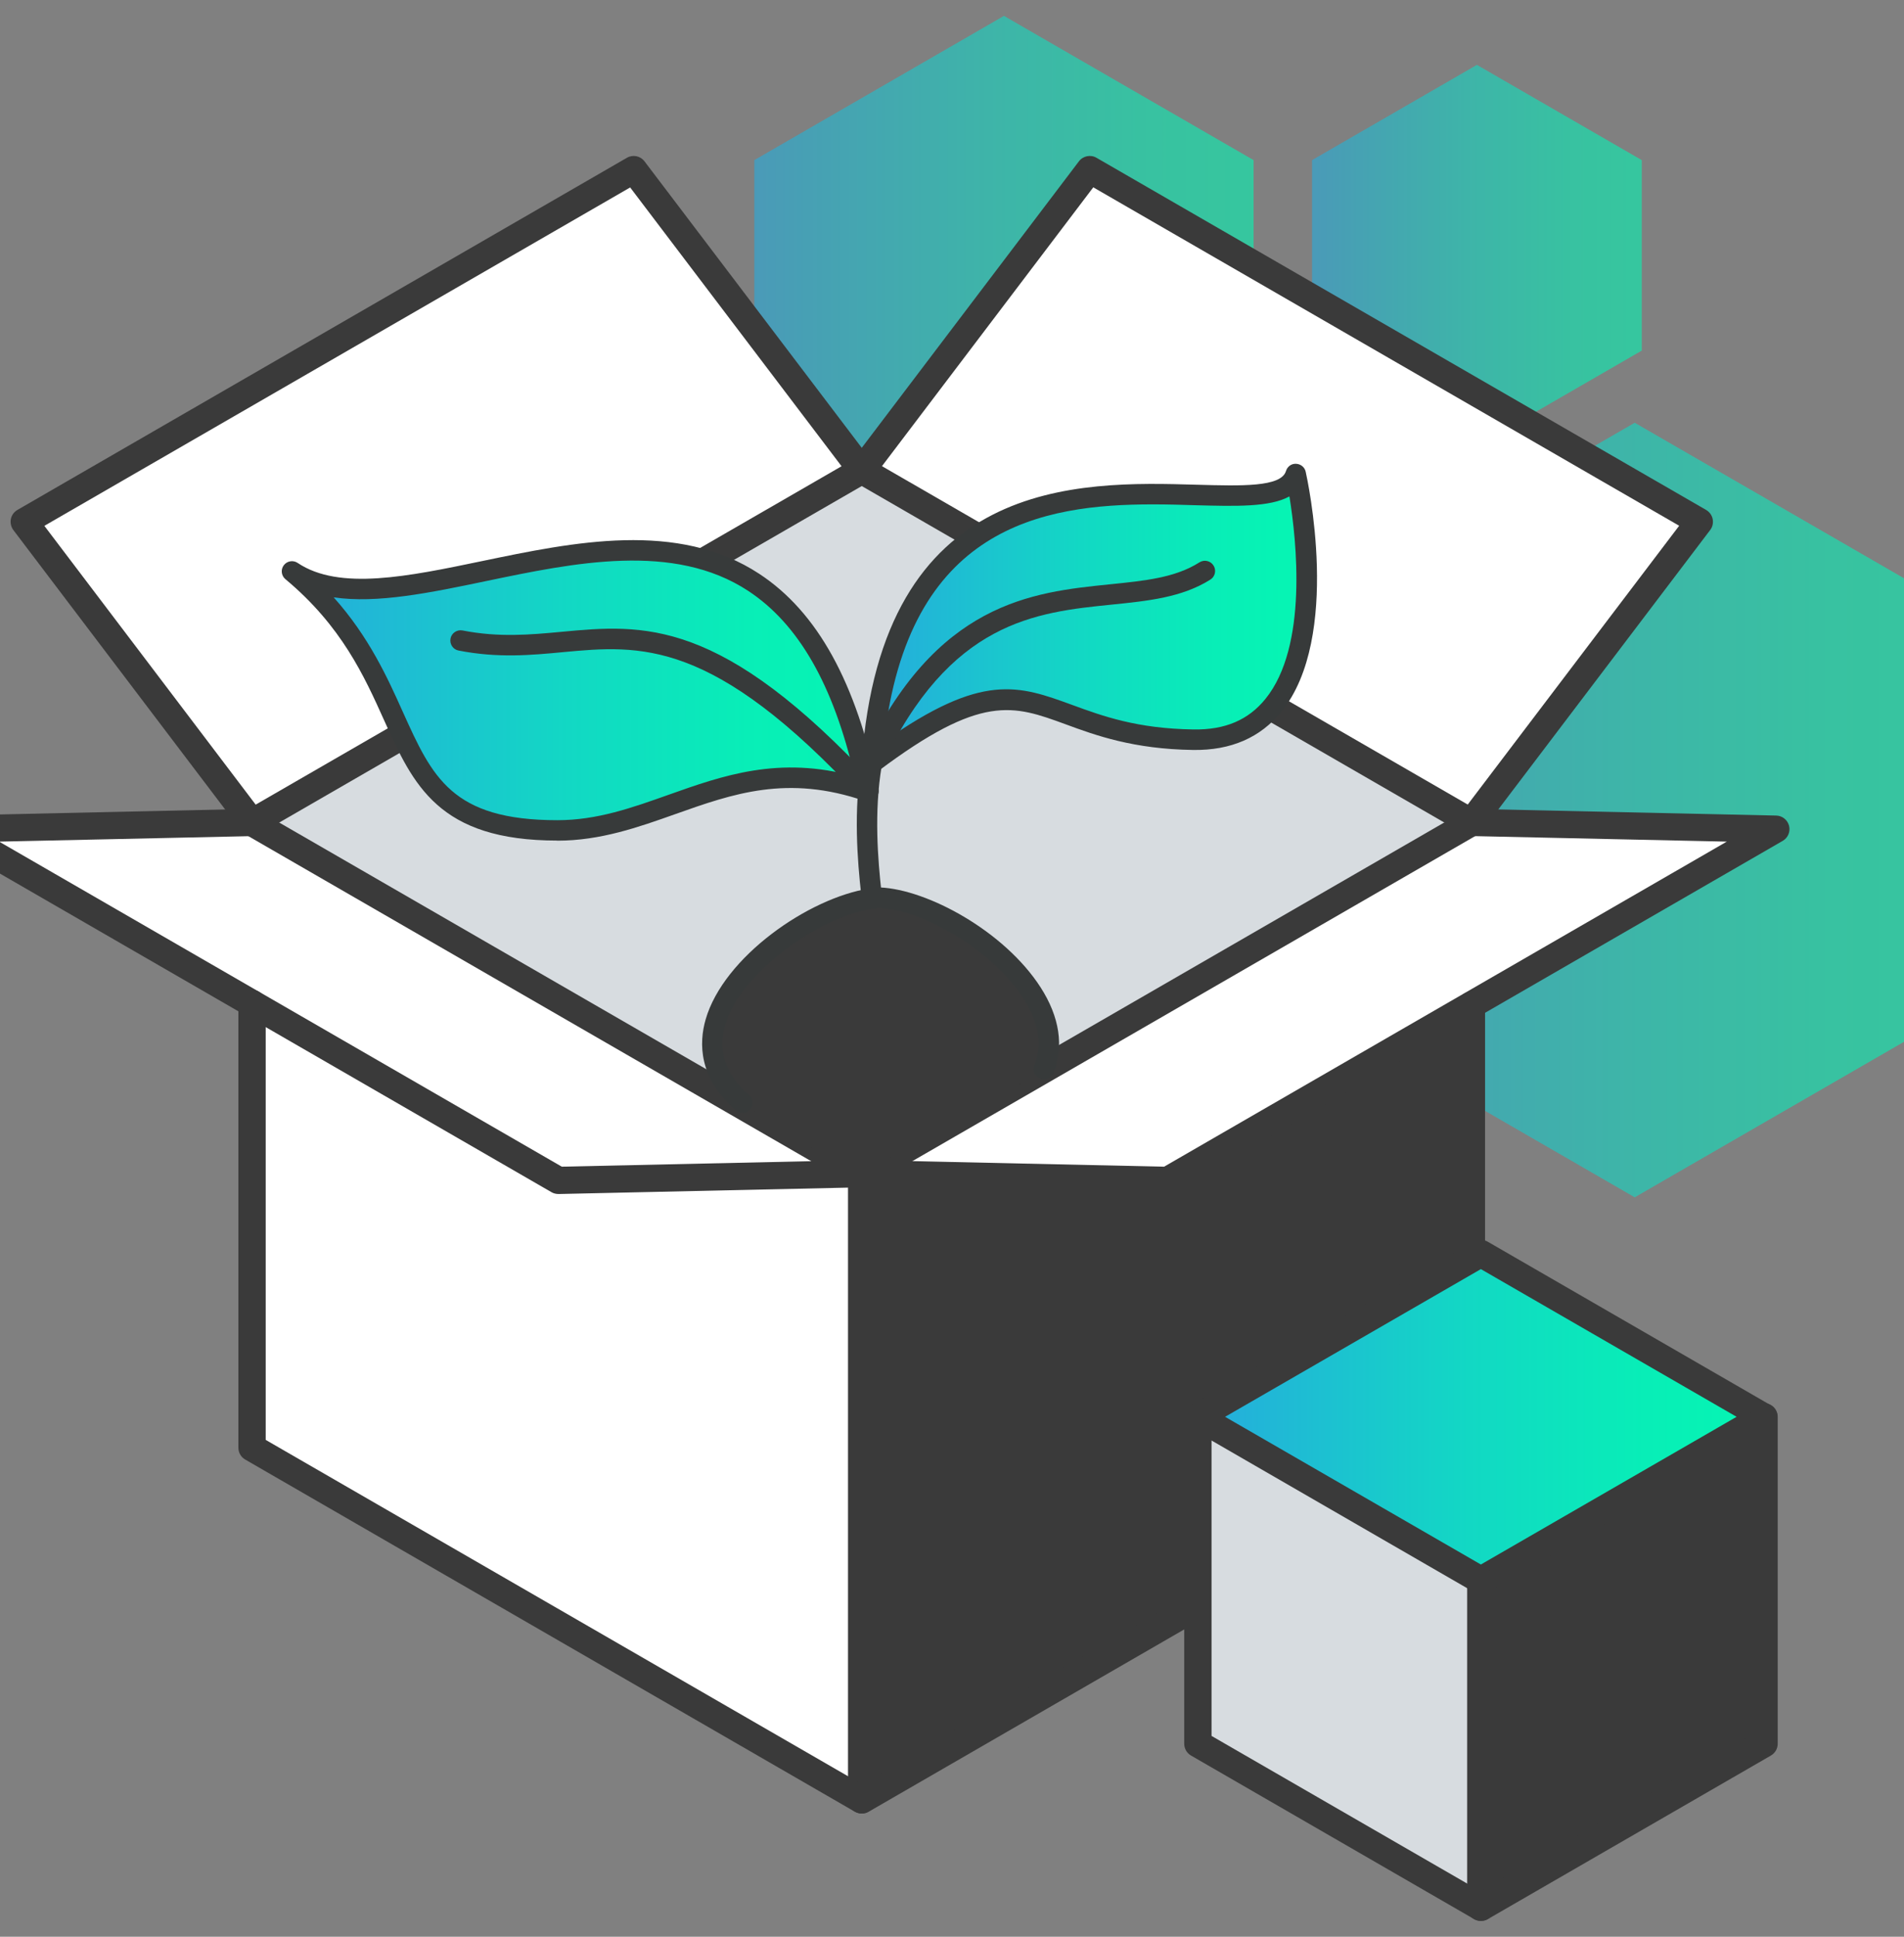 <svg width="60" height="61" viewBox="0 0 60 61" fill="none" xmlns="http://www.w3.org/2000/svg">
<rect x="0" y="0" width="60" height="61" fill="#808080" stroke="none"/>
<g clip-path="url(#clip0_602_991)">
<path opacity="0.6" d="M40.951 19.414V31.612L51.514 37.711L62.08 31.612V19.414L51.514 13.315L40.951 19.414Z" fill="url(#paint0_linear_602_991)"/>
<path opacity="0.6" d="M23.77 5.043V14.129L31.637 18.672L39.504 14.129V5.043L31.637 0.5L23.77 5.043Z" fill="url(#paint1_linear_602_991)"/>
<path opacity="0.6" d="M41.346 5.043V11.043L46.541 14.043L51.736 11.043V5.043L46.541 2.043L41.346 5.043Z" fill="url(#paint2_linear_602_991)"/>
<path d="M55.963 26.113L36.798 37.179L27.199 36.967L46.364 25.904L55.963 26.113Z" fill="white"/>
<path d="M53.545 16.434L46.364 25.904L27.152 14.812L34.334 5.342L53.545 16.434Z" fill="white"/>
<path d="M46.364 31.656V45.596L27.152 56.688V36.994L27.199 36.967L36.798 37.179L46.364 31.656Z" fill="#3A3A3A"/>
<path d="M7.943 25.903H7.939L27.151 14.81L46.362 25.903L27.197 36.965L27.111 36.969L7.943 25.903Z" fill="#D7DCE0"/>
<path d="M27.151 36.994V56.689L7.939 45.596V31.604L17.595 37.179L27.111 36.971L27.151 36.994Z" fill="white"/>
<path d="M27.113 36.968L27.199 36.965L27.153 36.991L27.113 36.968Z" fill="white"/>
<path d="M19.971 5.342L27.153 14.812L7.942 25.904L0.76 16.434L19.971 5.342Z" fill="white"/>
<path d="M27.113 36.97L17.597 37.179L-1.568 26.113L7.945 25.904L27.113 36.97Z" fill="white"/>
<path d="M27.154 37.424C27.081 37.424 27.005 37.404 26.939 37.367L7.728 26.279C7.522 26.159 7.453 25.898 7.572 25.692C7.691 25.487 7.953 25.418 8.158 25.537L27.154 36.503L46.15 25.537C46.355 25.418 46.617 25.487 46.736 25.692C46.855 25.898 46.786 26.159 46.581 26.279L27.373 37.367C27.306 37.407 27.233 37.424 27.157 37.424H27.154Z" fill="#3A3A3A"/>
<path d="M46.365 26.33C46.292 26.33 46.219 26.31 46.15 26.274L26.942 15.185C26.836 15.122 26.76 15.019 26.737 14.897C26.713 14.778 26.74 14.652 26.816 14.553L33.998 5.083C34.127 4.91 34.369 4.861 34.554 4.97L53.766 16.062C53.871 16.125 53.948 16.228 53.971 16.35C53.994 16.47 53.968 16.596 53.891 16.695L46.706 26.165C46.623 26.274 46.494 26.334 46.365 26.334V26.33ZM27.793 14.682L46.252 25.34L52.915 16.559L34.452 5.9L27.793 14.682Z" fill="#3A3A3A"/>
<path d="M7.944 26.334C7.815 26.334 7.686 26.274 7.603 26.165L0.421 16.695C0.348 16.596 0.319 16.47 0.342 16.35C0.365 16.228 0.441 16.125 0.547 16.062L19.755 4.97C19.944 4.861 20.182 4.91 20.311 5.083L27.496 14.553C27.569 14.652 27.599 14.778 27.576 14.897C27.553 15.019 27.477 15.122 27.371 15.185L8.159 26.277C8.093 26.317 8.017 26.334 7.944 26.334ZM1.398 16.562L8.057 25.343L26.52 14.685L19.858 5.904L1.398 16.562Z" fill="#3A3A3A"/>
<path d="M7.942 26.333C7.826 26.333 7.72 26.29 7.638 26.207C7.598 26.168 7.565 26.121 7.545 26.068C7.522 26.015 7.512 25.962 7.512 25.903C7.512 25.876 7.512 25.846 7.522 25.82C7.525 25.793 7.535 25.767 7.545 25.74C7.555 25.714 7.568 25.687 7.585 25.664C7.601 25.641 7.618 25.621 7.638 25.601C7.657 25.581 7.681 25.561 7.704 25.548C7.727 25.532 7.75 25.518 7.777 25.509C7.803 25.495 7.83 25.489 7.856 25.482C7.912 25.472 7.969 25.472 8.025 25.482C8.051 25.489 8.081 25.495 8.104 25.509C8.131 25.518 8.157 25.532 8.181 25.548C8.204 25.561 8.227 25.581 8.247 25.601C8.263 25.621 8.283 25.641 8.3 25.664C8.313 25.687 8.326 25.714 8.336 25.74C8.349 25.767 8.356 25.793 8.363 25.82C8.366 25.846 8.369 25.876 8.369 25.903C8.369 25.962 8.359 26.015 8.34 26.068C8.316 26.121 8.287 26.168 8.247 26.207C8.204 26.247 8.157 26.28 8.108 26.3C8.055 26.323 7.998 26.333 7.942 26.333Z" fill="#3A3A3A"/>
<path d="M27.153 57.116C26.915 57.116 26.723 56.924 26.723 56.686V36.991C26.723 36.753 26.915 36.56 27.153 36.56C27.392 36.56 27.584 36.753 27.584 36.991V56.686C27.584 56.924 27.392 57.116 27.153 57.116Z" fill="#3A3A3A"/>
<path d="M36.8 37.607C36.8 37.607 36.793 37.607 36.79 37.607L27.187 37.395L17.605 37.607C17.525 37.607 17.449 37.59 17.38 37.55L-1.785 26.485C-1.951 26.389 -2.034 26.193 -1.987 26.008C-1.941 25.822 -1.772 25.69 -1.58 25.687L8.019 25.475C8.244 25.468 8.453 25.657 8.459 25.895C8.466 26.134 8.277 26.329 8.039 26.332L-0.027 26.508L17.704 36.746L27.184 36.537L36.684 36.746L54.415 26.508L46.349 26.332C46.111 26.326 45.925 26.13 45.928 25.895C45.935 25.657 46.127 25.468 46.369 25.475L55.971 25.687C56.163 25.69 56.329 25.822 56.378 26.008C56.425 26.193 56.345 26.389 56.176 26.485L37.011 37.55C36.945 37.587 36.872 37.607 36.796 37.607H36.8Z" fill="#3A3A3A"/>
<path d="M27.153 57.119C27.081 57.119 27.004 57.099 26.938 57.062L7.727 45.97C7.595 45.894 7.512 45.752 7.512 45.599V31.606C7.512 31.368 7.704 31.176 7.942 31.176C8.181 31.176 8.373 31.368 8.373 31.606V45.351L27.157 56.195L45.938 45.351V31.659C45.938 31.421 46.13 31.229 46.368 31.229C46.606 31.229 46.798 31.421 46.798 31.659V45.599C46.798 45.752 46.716 45.894 46.583 45.97L27.375 57.062C27.309 57.102 27.236 57.119 27.16 57.119H27.153Z" fill="#3A3A3A"/>
<path d="M55.581 44.625V54.923L46.664 60.072V49.774L55.581 44.625Z" fill="#3A3A3A"/>
<path d="M55.581 44.625L46.664 49.774L37.744 44.625L46.664 39.477L55.581 44.625Z" fill="url(#paint3_linear_602_991)"/>
<path d="M46.664 49.774V60.072L37.744 54.923V44.625L46.664 49.774Z" fill="#D7DCE0"/>
<path d="M46.666 50.204C46.593 50.204 46.517 50.184 46.45 50.147L37.534 44.998C37.401 44.922 37.318 44.78 37.318 44.628C37.318 44.475 37.401 44.333 37.534 44.257L46.45 39.108C46.583 39.032 46.748 39.032 46.881 39.108L55.798 44.257C55.93 44.333 56.013 44.475 56.013 44.628C56.013 44.78 55.93 44.922 55.798 44.998L46.881 50.147C46.815 50.187 46.742 50.204 46.666 50.204ZM38.606 44.624L46.666 49.276L54.725 44.624L46.666 39.972L38.606 44.624Z" fill="#3A3A3A"/>
<path d="M46.665 60.502C46.426 60.502 46.234 60.31 46.234 60.072V49.774C46.234 49.536 46.426 49.344 46.665 49.344C46.903 49.344 47.095 49.536 47.095 49.774V60.072C47.095 60.31 46.903 60.502 46.665 60.502Z" fill="#3A3A3A"/>
<path d="M46.666 60.499C46.593 60.499 46.517 60.48 46.45 60.443L37.534 55.294C37.401 55.218 37.318 55.076 37.318 54.923V44.626C37.318 44.387 37.51 44.195 37.749 44.195C37.987 44.195 38.179 44.387 38.179 44.626V54.675L46.669 59.576L55.159 54.675V44.626C55.159 44.387 55.351 44.195 55.589 44.195C55.828 44.195 56.02 44.387 56.02 44.626V54.923C56.02 55.076 55.937 55.218 55.804 55.294L46.888 60.443C46.821 60.483 46.748 60.499 46.672 60.499H46.666Z" fill="#3A3A3A"/>
<path d="M27.477 24.032C28.357 11.483 40.102 17.353 40.834 14.93C40.834 14.93 42.741 23.37 37.605 23.297C32.467 23.224 32.761 20.069 27.477 24.032Z" fill="url(#paint4_linear_602_991)"/>
<path d="M27.455 28.303C27.558 28.287 27.657 28.277 27.753 28.273C30.339 28.393 35.7 32.267 31.16 34.886C30.173 35.459 28.462 36.568 27.167 36.584C25.872 36.568 25.174 35.849 24.183 35.28C19.809 32.757 24.779 28.714 27.455 28.303Z" fill="#3A3A3A"/>
<path d="M27.363 24.92C23.191 23.479 20.92 26.151 17.566 26.151C11.596 26.151 13.698 21.741 9.205 17.993C13.42 20.821 24.549 11.222 27.363 24.916V24.92Z" fill="url(#paint5_linear_602_991)"/>
<path d="M23.396 35.05C23.32 35.05 23.247 35.024 23.184 34.971C22.012 33.954 22.022 32.852 22.237 32.107C22.803 30.143 25.479 28.279 27.402 27.984C27.515 27.968 27.628 27.958 27.733 27.951C29.23 28.017 31.654 29.329 32.793 31.1C33.392 32.031 33.531 32.961 33.197 33.792C33.131 33.958 32.942 34.037 32.776 33.971C32.611 33.905 32.531 33.716 32.597 33.55C32.852 32.915 32.737 32.206 32.25 31.448C31.247 29.888 29.038 28.656 27.733 28.597C27.68 28.6 27.591 28.61 27.498 28.623C25.81 28.882 23.336 30.623 22.853 32.289C22.614 33.11 22.866 33.852 23.601 34.487C23.737 34.603 23.75 34.809 23.634 34.941C23.571 35.014 23.482 35.054 23.389 35.054L23.396 35.05Z" fill="#373A3A"/>
<path d="M27.474 24.353C27.422 24.353 27.369 24.34 27.319 24.313C27.21 24.253 27.143 24.134 27.153 24.009C27.786 14.989 33.991 15.161 37.703 15.267C39.133 15.307 40.371 15.343 40.524 14.837C40.567 14.697 40.693 14.598 40.845 14.608C40.991 14.615 41.116 14.717 41.146 14.86C41.193 15.072 42.292 20.058 40.381 22.416C39.719 23.23 38.792 23.638 37.6 23.621C35.716 23.595 34.527 23.161 33.574 22.81C31.925 22.207 30.931 21.843 27.67 24.29C27.614 24.333 27.544 24.353 27.478 24.353H27.474ZM36.328 15.886C32.865 15.886 28.604 16.578 27.859 23.353C30.958 21.168 32.103 21.588 33.792 22.204C34.749 22.555 35.832 22.949 37.607 22.975C38.61 22.992 39.342 22.674 39.878 22.012C41.222 20.356 40.858 17.029 40.633 15.635C40.017 15.976 38.944 15.946 37.683 15.913C37.252 15.899 36.799 15.886 36.328 15.886Z" fill="#373A3A"/>
<path d="M17.565 26.475C13.814 26.475 13.022 24.72 12.105 22.687C11.479 21.296 10.767 19.72 8.996 18.243C8.863 18.134 8.84 17.939 8.943 17.803C9.046 17.667 9.238 17.634 9.38 17.73C10.691 18.611 12.873 18.154 15.181 17.674C18.078 17.071 21.36 16.386 23.929 18.075C25.757 19.276 26.982 21.495 27.674 24.859C27.697 24.972 27.657 25.091 27.571 25.167C27.485 25.243 27.363 25.266 27.253 25.23C24.813 24.389 23.095 24.998 21.274 25.644C20.118 26.054 18.923 26.478 17.562 26.478L17.565 26.475ZM10.512 18.81C11.632 20.064 12.211 21.346 12.694 22.422C13.621 24.475 14.231 25.833 17.565 25.833C18.817 25.833 19.906 25.445 21.062 25.035C22.78 24.425 24.552 23.796 26.929 24.452C26.26 21.564 25.161 19.651 23.578 18.611C21.231 17.068 18.088 17.724 15.313 18.303C13.565 18.667 11.883 19.018 10.509 18.813L10.512 18.81Z" fill="#373A3A"/>
<path d="M27.362 25.245C27.276 25.245 27.19 25.212 27.127 25.142C22.462 20.099 20.171 20.314 17.743 20.54C16.733 20.636 15.691 20.732 14.452 20.49C14.277 20.457 14.164 20.288 14.197 20.112C14.23 19.937 14.402 19.824 14.575 19.857C15.724 20.083 16.72 19.99 17.684 19.901C20.273 19.659 22.72 19.43 27.601 24.705C27.723 24.834 27.713 25.039 27.584 25.162C27.521 25.218 27.445 25.248 27.366 25.248L27.362 25.245Z" fill="#373A3A"/>
<path d="M27.46 28.464C27.298 28.464 27.159 28.341 27.139 28.179C27.02 27.116 26.89 25.523 27.155 23.98C27.159 23.954 27.169 23.924 27.182 23.901C29.483 18.961 32.526 18.653 34.973 18.404C36.079 18.292 37.036 18.196 37.797 17.712C37.95 17.616 38.148 17.663 38.241 17.812C38.337 17.961 38.291 18.163 38.142 18.255C37.251 18.818 36.175 18.927 35.036 19.043C32.642 19.285 29.927 19.56 27.784 24.129C27.539 25.58 27.665 27.09 27.778 28.103C27.798 28.278 27.672 28.44 27.493 28.46C27.48 28.46 27.47 28.46 27.457 28.46L27.46 28.464Z" fill="#373A3A"/>
</g>
<defs>
<linearGradient id="paint0_linear_602_991" x1="40.951" y1="25.513" x2="62.08" y2="25.513" gradientUnits="userSpaceOnUse">
<stop stop-color="#27ACDE"/>
<stop offset="0.09" stop-color="#22B4D8"/>
<stop offset="0.48" stop-color="#12D8C4"/>
<stop offset="0.79" stop-color="#08EEB7"/>
<stop offset="1" stop-color="#05F6B3"/>
</linearGradient>
<linearGradient id="paint1_linear_602_991" x1="23.77" y1="9.586" x2="39.507" y2="9.586" gradientUnits="userSpaceOnUse">
<stop stop-color="#27ACDE"/>
<stop offset="0.09" stop-color="#22B4D8"/>
<stop offset="0.48" stop-color="#12D8C4"/>
<stop offset="0.79" stop-color="#08EEB7"/>
<stop offset="1" stop-color="#05F6B3"/>
</linearGradient>
<linearGradient id="paint2_linear_602_991" x1="41.349" y1="8.043" x2="51.739" y2="8.043" gradientUnits="userSpaceOnUse">
<stop stop-color="#27ACDE"/>
<stop offset="0.09" stop-color="#22B4D8"/>
<stop offset="0.48" stop-color="#12D8C4"/>
<stop offset="0.79" stop-color="#08EEB7"/>
<stop offset="1" stop-color="#05F6B3"/>
</linearGradient>
<linearGradient id="paint3_linear_602_991" x1="37.744" y1="44.625" x2="55.581" y2="44.625" gradientUnits="userSpaceOnUse">
<stop stop-color="#27ACDE"/>
<stop offset="0.09" stop-color="#22B4D8"/>
<stop offset="0.48" stop-color="#12D8C4"/>
<stop offset="0.79" stop-color="#08EEB7"/>
<stop offset="1" stop-color="#05F6B3"/>
</linearGradient>
<linearGradient id="paint4_linear_602_991" x1="27.477" y1="19.483" x2="41.181" y2="19.483" gradientUnits="userSpaceOnUse">
<stop stop-color="#27ACDE"/>
<stop offset="0.09" stop-color="#22B4D8"/>
<stop offset="0.48" stop-color="#12D8C4"/>
<stop offset="0.79" stop-color="#08EEB7"/>
<stop offset="1" stop-color="#05F6B3"/>
</linearGradient>
<linearGradient id="paint5_linear_602_991" x1="9.205" y1="21.741" x2="27.363" y2="21.741" gradientUnits="userSpaceOnUse">
<stop stop-color="#27ACDE"/>
<stop offset="0.09" stop-color="#22B4D8"/>
<stop offset="0.48" stop-color="#12D8C4"/>
<stop offset="0.79" stop-color="#08EEB7"/>
<stop offset="1" stop-color="#05F6B3"/>
</linearGradient>
<clipPath id="clip0_602_991">
<rect width="60" height="60" fill="white" transform="translate(0 0.5)"/>
</clipPath>
</defs>
</svg>
